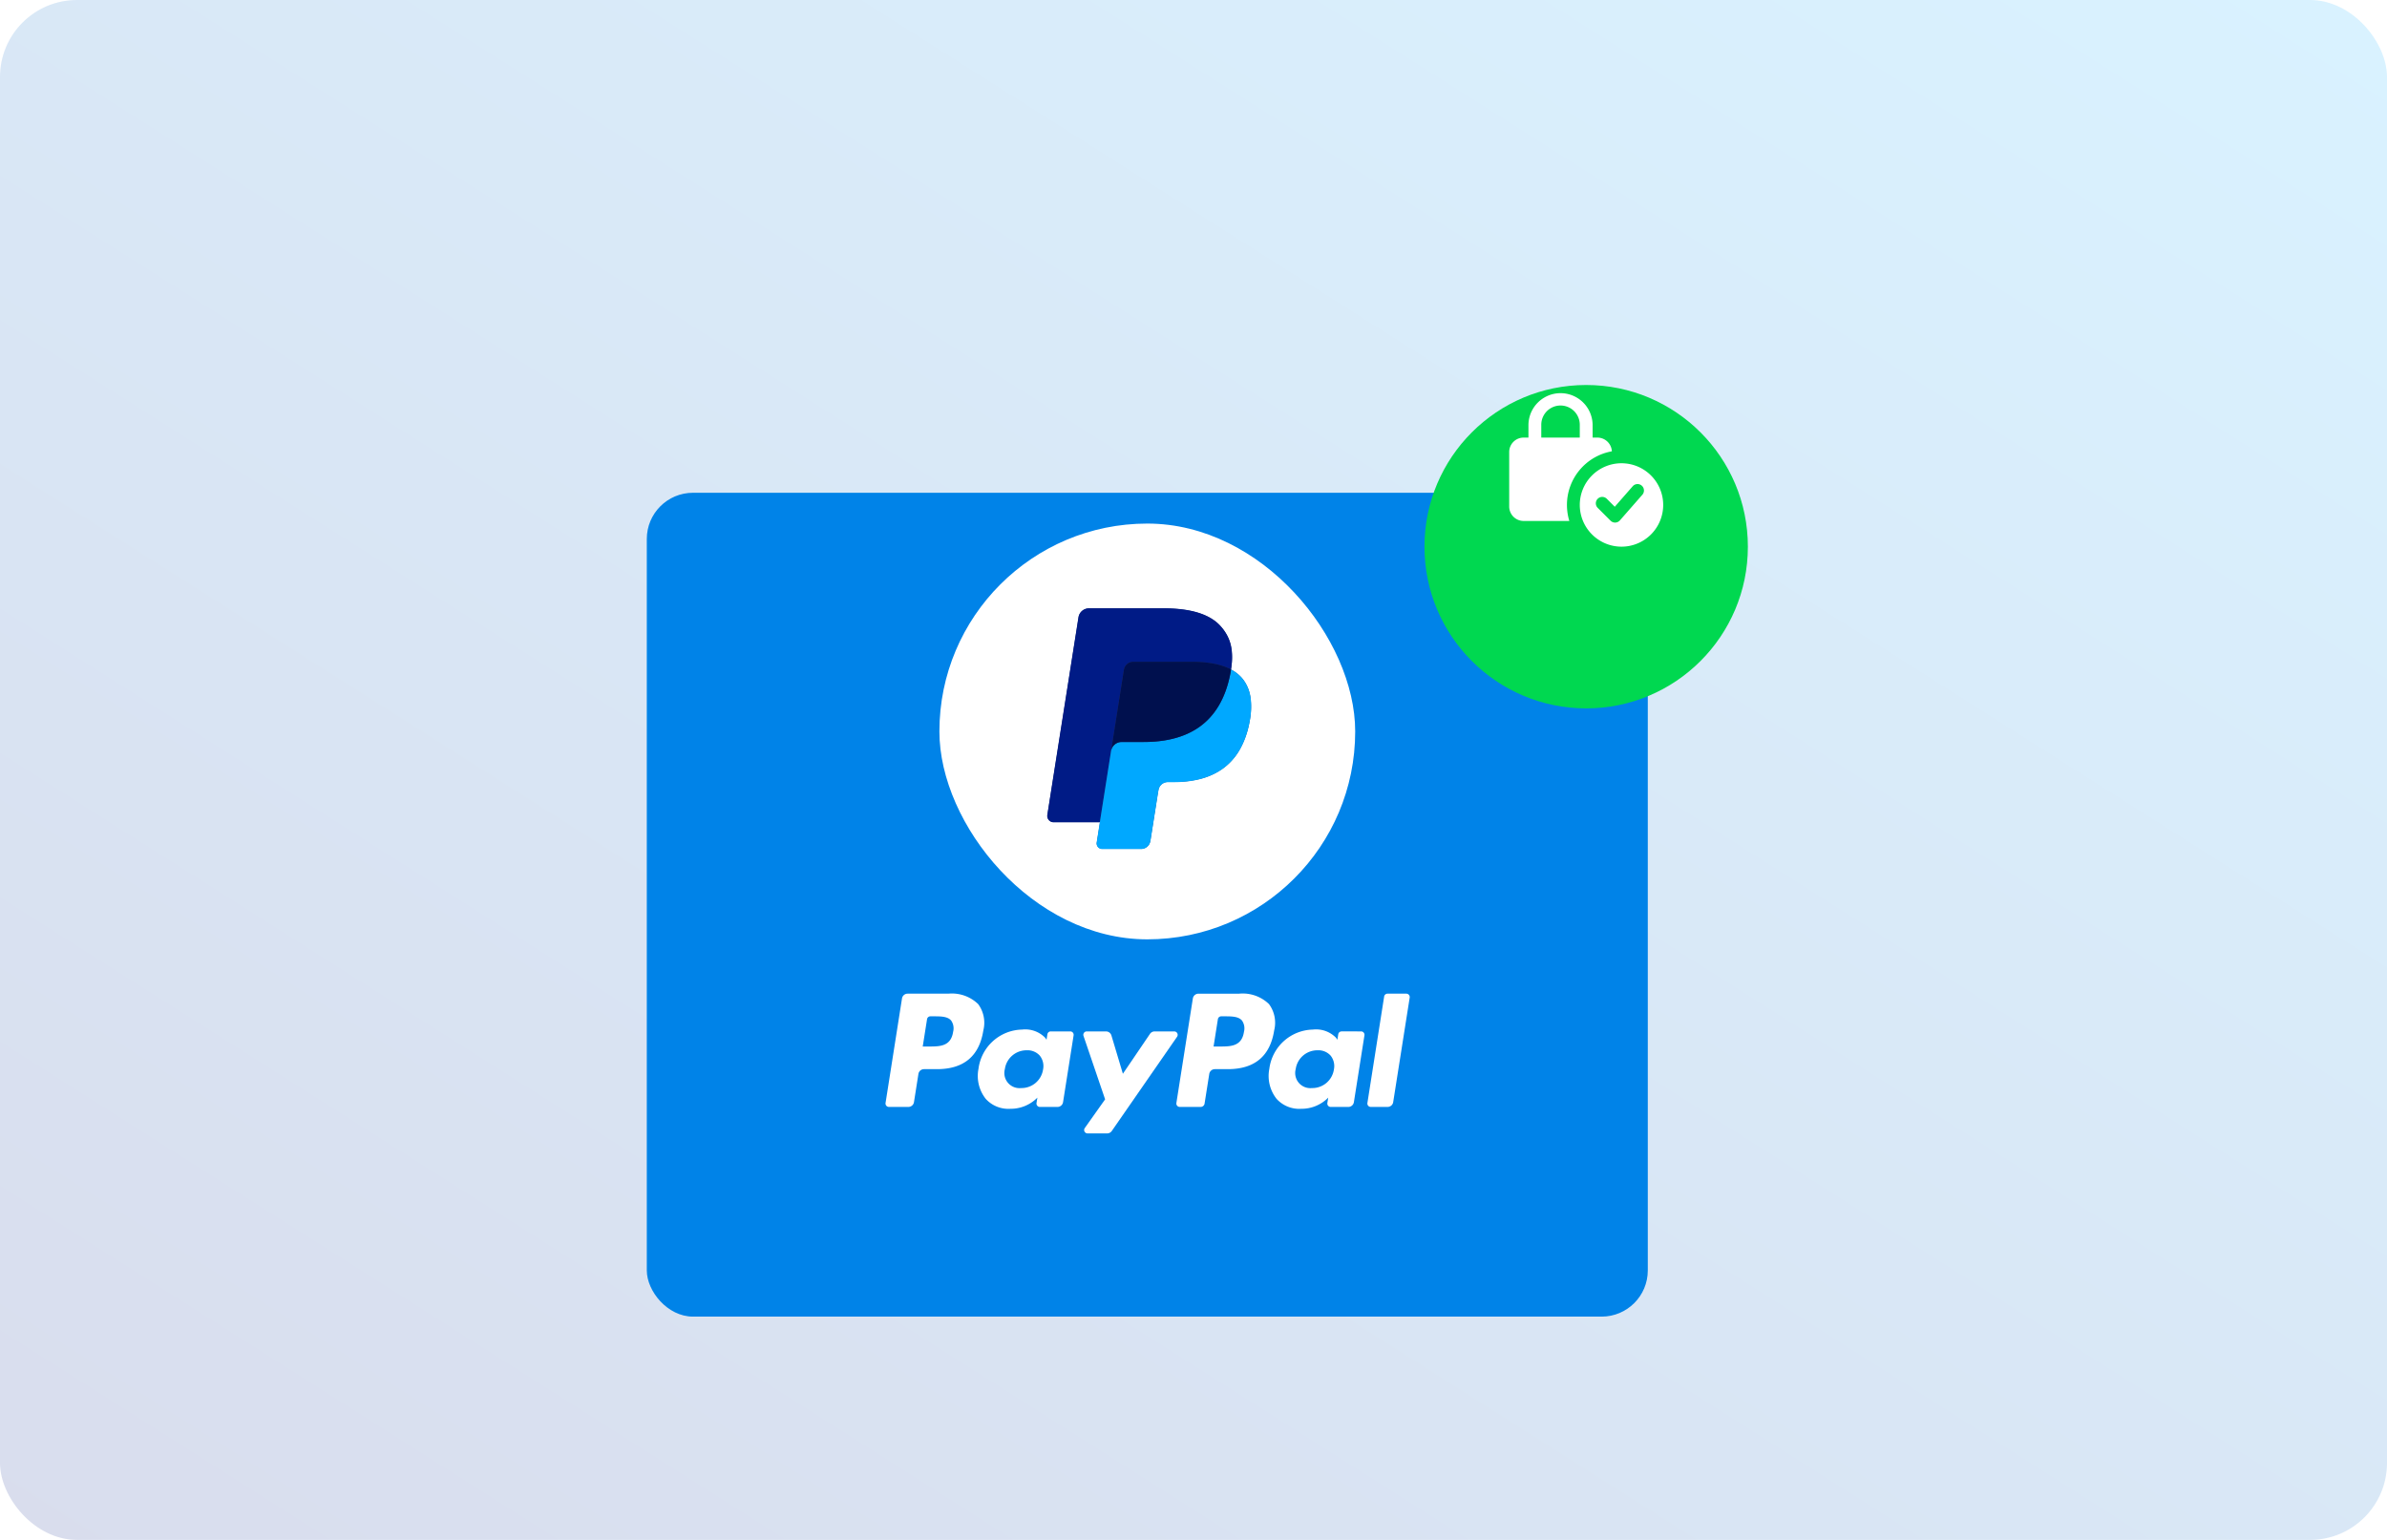 <svg xmlns="http://www.w3.org/2000/svg" xmlns:xlink="http://www.w3.org/1999/xlink" width="310" height="200" viewBox="0 0 310 200">
  <defs>
    <linearGradient id="linear-gradient" x1="1" x2="0" y2="1" gradientUnits="objectBoundingBox">
      <stop offset="0" stop-color="#00a8ff"/>
      <stop offset="1" stop-color="#001b86"/>
    </linearGradient>
    <filter id="Rectangle_11" x="54" y="34" width="190" height="167" filterUnits="userSpaceOnUse">
      <feOffset dy="10" input="SourceAlpha"/>
      <feGaussianBlur stdDeviation="10" result="blur"/>
      <feFlood flood-color="#0090ff" flood-opacity="0.149"/>
      <feComposite operator="in" in2="blur"/>
      <feComposite in="SourceGraphic"/>
    </filter>
    <filter id="Ellipse_5" x="140" y="5" width="132" height="132" filterUnits="userSpaceOnUse">
      <feOffset dy="10" input="SourceAlpha"/>
      <feGaussianBlur stdDeviation="15" result="blur-2"/>
      <feFlood flood-color="#29b55a" flood-opacity="0.302"/>
      <feComposite operator="in" in2="blur-2"/>
      <feComposite in="SourceGraphic"/>
    </filter>
    <clipPath id="clip-_14_PayPal_Payment_Gateway">
      <rect width="310" height="200"/>
    </clipPath>
  </defs>
  <g id="_14_PayPal_Payment_Gateway" data-name="14_PayPal Payment Gateway" clip-path="url(#clip-_14_PayPal_Payment_Gateway)">
    <rect width="310" height="200" fill="#fff"/>
    <rect id="Rectangle_34" data-name="Rectangle 34" width="310" height="200" rx="10" opacity="0.15" fill="url(#linear-gradient)"/>
    <g id="Group_4717" data-name="Group 4717" transform="translate(-6 9)">
      <g transform="matrix(1, 0, 0, 1, 6, -9)" filter="url(#Rectangle_11)">
        <rect id="Rectangle_11-2" data-name="Rectangle 11" width="130" height="107" rx="6" transform="translate(84 54)" fill="#0083e8"/>
      </g>
      <g id="Component_3_1" data-name="Component 3 – 1" transform="translate(190.416 31.133)">
        <g transform="matrix(1, 0, 0, 1, -184.42, -40.13)" filter="url(#Ellipse_5)">
          <circle id="Ellipse_5-2" data-name="Ellipse 5" cx="21" cy="21" r="21" transform="translate(185 40)" fill="#00d850"/>
        </g>
        <path id="Union_8" data-name="Union 8" d="M9.166,14.582A5.417,5.417,0,1,1,14.583,20,5.424,5.424,0,0,1,9.166,14.582Zm2.329-.8a.833.833,0,0,0,0,1.178l1.667,1.667a.834.834,0,0,0,.588.244h.027a.831.831,0,0,0,.6-.285l2.917-3.332a.834.834,0,1,0-1.254-1.1l-2.331,2.663-1.035-1.035a.833.833,0,0,0-1.179,0Zm-9.619,2.88A1.877,1.877,0,0,1,0,14.791V7.707A1.876,1.876,0,0,1,1.875,5.833H2.5V4.166a4.167,4.167,0,0,1,8.333,0V5.833h.625a1.884,1.884,0,0,1,1.876,1.783A7.075,7.075,0,0,0,7.5,14.583a7.194,7.194,0,0,0,.309,2.083Zm2.29-12.5V5.834h5V4.167a2.5,2.5,0,1,0-5,0Z" transform="translate(11.584 10.867)" fill="#fff"/>
      </g>
      <g id="Group_4712" data-name="Group 4712" transform="translate(7.021 -16.223)">
        <path id="Fill-1" d="M176.844,18.763c-.289,1.9-1.741,1.9-3.146,1.9h-.8l.56-3.549a.441.441,0,0,1,.436-.372h.366c.955,0,1.859,0,2.324.545a1.767,1.767,0,0,1,.258,1.476Zm-.611-4.959h-5.3a.735.735,0,0,0-.727.621L168.068,28a.441.441,0,0,0,.436.51h2.717a.515.515,0,0,0,.509-.435l.608-3.85a.736.736,0,0,1,.727-.621h1.676c3.489,0,5.5-1.688,6.028-5.034a4.078,4.078,0,0,0-.676-3.418,4.911,4.911,0,0,0-3.86-1.353Z" transform="translate(-16.312 122.478)" fill="#fff" fill-rule="evenodd"/>
        <path id="Fill-2" d="M80.664,18.763c-.289,1.9-1.741,1.9-3.145,1.9h-.8l.56-3.549a.442.442,0,0,1,.436-.372h.366c.956,0,1.859,0,2.324.545a1.766,1.766,0,0,1,.258,1.476ZM80.053,13.8h-5.3a.736.736,0,0,0-.727.621L71.889,28a.442.442,0,0,0,.436.51h2.529a.736.736,0,0,0,.727-.621l.578-3.664a.736.736,0,0,1,.727-.621h1.676c3.488,0,5.5-1.688,6.028-5.034a4.078,4.078,0,0,0-.676-3.418,4.912,4.912,0,0,0-3.86-1.353Z" transform="translate(42.096 122.478)" fill="#fff" fill-rule="evenodd"/>
        <path id="Fill-3" d="M110.912,30.844a2.828,2.828,0,0,1-2.862,2.422,1.965,1.965,0,0,1-2.1-2.466,2.838,2.838,0,0,1,2.842-2.44,2.138,2.138,0,0,1,1.691.691,2.184,2.184,0,0,1,.43,1.793Zm3.534-4.936h-2.536a.441.441,0,0,0-.436.373l-.112.709-.177-.257a3.609,3.609,0,0,0-3-1.063,5.831,5.831,0,0,0-5.661,5.1,4.787,4.787,0,0,0,.944,3.9,3.968,3.968,0,0,0,3.194,1.289,4.855,4.855,0,0,0,3.511-1.451l-.113.7a.441.441,0,0,0,.436.511h2.284a.735.735,0,0,0,.727-.621l1.371-8.681a.441.441,0,0,0-.436-.51Z" transform="translate(23.531 115.272)" fill="#fff" fill-rule="evenodd"/>
        <path id="Fill-4" d="M207.092,30.844a2.828,2.828,0,0,1-2.862,2.422,1.964,1.964,0,0,1-2.1-2.466,2.838,2.838,0,0,1,2.842-2.44,2.137,2.137,0,0,1,1.691.691,2.184,2.184,0,0,1,.43,1.793Zm3.534-4.936H208.09a.441.441,0,0,0-.436.373l-.112.709-.177-.257a3.609,3.609,0,0,0-3-1.063,5.831,5.831,0,0,0-5.661,5.1,4.789,4.789,0,0,0,.944,3.9,3.969,3.969,0,0,0,3.194,1.289,4.855,4.855,0,0,0,3.511-1.451l-.113.7a.441.441,0,0,0,.436.511h2.283a.736.736,0,0,0,.727-.621l1.371-8.681a.441.441,0,0,0-.436-.51Z" transform="translate(-34.877 115.272)" fill="#fff" fill-rule="evenodd"/>
        <path id="Fill-5" d="M149.111,26.278h-2.549a.736.736,0,0,0-.609.323l-3.516,5.178-1.49-4.976a.736.736,0,0,0-.7-.525h-2.506a.441.441,0,0,0-.418.584l2.806,8.238-2.639,3.725a.441.441,0,0,0,.36.7h2.546a.736.736,0,0,0,.6-.317l8.477-12.234a.442.442,0,0,0-.363-.693" transform="translate(2.372 114.903)" fill="#fff" fill-rule="evenodd"/>
        <path id="Fill-7" d="M233.412,14.177,231.238,28a.441.441,0,0,0,.436.51h2.186a.736.736,0,0,0,.727-.621l2.143-13.579a.441.441,0,0,0-.436-.51h-2.446a.442.442,0,0,0-.436.373" transform="translate(-54.674 122.478)" fill="#fff" fill-rule="evenodd"/>
      </g>
      <g id="Group_4716" data-name="Group 4716">
        <rect id="Rectangle_1616" data-name="Rectangle 1616" width="54" height="54" rx="27" transform="translate(128 59)" fill="#fff"/>
        <g id="Group_4713" data-name="Group 4713" transform="translate(142 70)">
          <path id="Fill-8" d="M13.448,30.5,14.4,24.46l.061-.335a1.241,1.241,0,0,1,1.226-1.047h.756a13.781,13.781,0,0,0,3.443-.4,8.735,8.735,0,0,0,2.888-1.31,7.8,7.8,0,0,0,2.18-2.386,11.278,11.278,0,0,0,1.321-3.631,9.5,9.5,0,0,0,.134-3.277,4.943,4.943,0,0,0-1.141-2.527,4.816,4.816,0,0,0-1.377-1.062l-.013-.007V8.463a8.172,8.172,0,0,0-.022-3.137,5.563,5.563,0,0,0-1.29-2.433C21.2,1.335,18.711.544,15.172.544H5.453A1.366,1.366,0,0,0,4.1,1.7L.057,27.359a.81.81,0,0,0,.8.936H6.886l-.005.029-.414,2.626a.706.706,0,0,0,.7.815H12.22A1.193,1.193,0,0,0,13.4,30.759l.05-.258" transform="translate(-0.022 -0.52)" fill="#27346a" fill-rule="evenodd"/>
          <path id="Fill-9" d="M9.961,8.474a1.216,1.216,0,0,1,1.2-1.027H18.78a15.891,15.891,0,0,1,2.514.183q.33.053.641.122t.6.155c.1.028.194.058.288.09a6.889,6.889,0,0,1,1.053.445c.382-2.432,0-4.088-1.318-5.587C21.114,1.2,18.5.5,15.15.5H5.431A1.39,1.39,0,0,0,4.057,1.671L.011,27.333a.834.834,0,0,0,.824.964h6L9.961,8.474" transform="translate(0 -0.498)" fill="#001b86" fill-rule="evenodd"/>
          <path id="Fill-11" d="M29.67,15.614h0c-.029.186-.061.375-.1.569-1.281,6.58-5.666,8.855-11.267,8.855H15.452a1.386,1.386,0,0,0-1.369,1.174L12.209,38.1a.73.73,0,0,0,.721.843h5.057a1.216,1.216,0,0,0,1.2-1.027l.05-.257.953-6.041.061-.334a1.216,1.216,0,0,1,1.2-1.027h.756c4.9,0,8.736-1.991,9.857-7.747.468-2.405.226-4.413-1.012-5.825a4.817,4.817,0,0,0-1.385-1.068" transform="translate(-5.789 -7.67)" fill="#00a8ff" fill-rule="evenodd"/>
          <path id="Fill-12" d="M30.029,14.182q-.293-.086-.6-.155t-.641-.122a15.891,15.891,0,0,0-2.514-.183H18.651a1.216,1.216,0,0,0-1.2,1.027L15.83,25.015l-.047.3a1.386,1.386,0,0,1,1.369-1.174H20c5.6,0,9.985-2.275,11.267-8.855.038-.195.07-.383.1-.569a6.889,6.889,0,0,0-1.053-.445c-.095-.032-.19-.061-.288-.09" transform="translate(-7.489 -6.772)" fill="#00104e" fill-rule="evenodd"/>
        </g>
      </g>
    </g>
  </g>
</svg>
